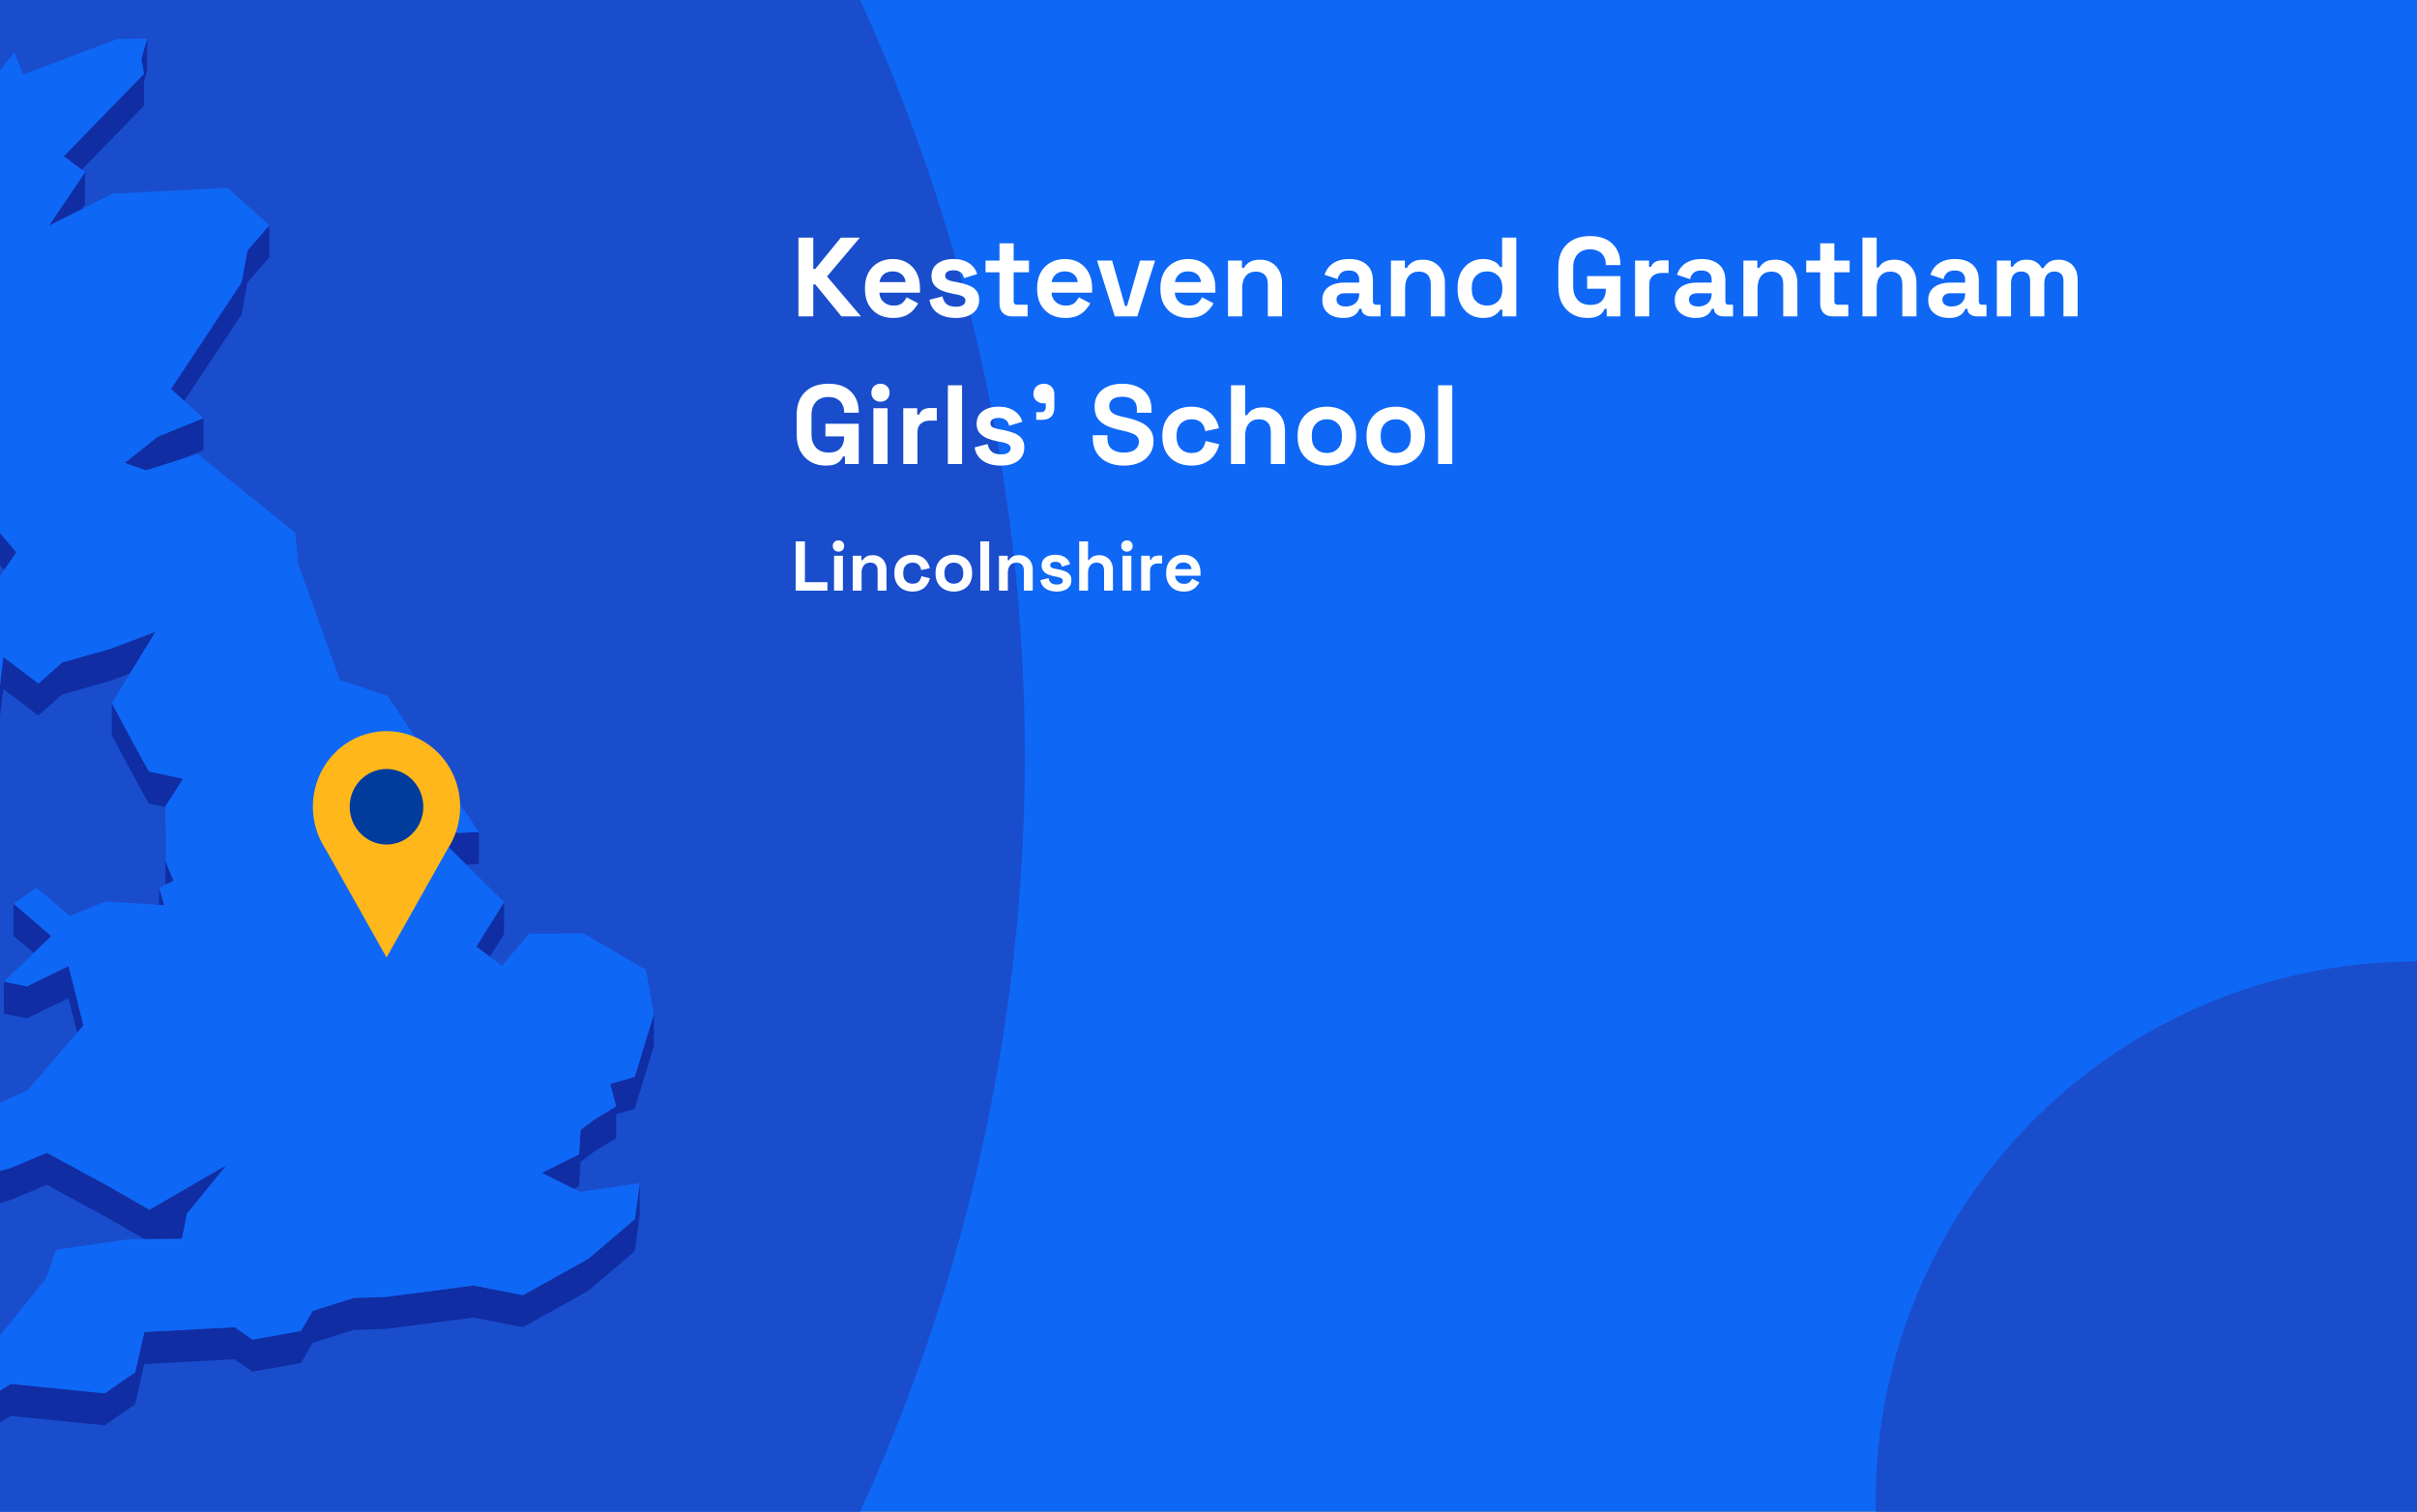 <?xml version="1.0" encoding="utf-8"?>
<svg xmlns="http://www.w3.org/2000/svg" fill="none" height="860" viewBox="0 0 1375 860" width="1375">
<rect x="0" y="0" width="1375" height="860" fill="#808080" stroke="none"/>
<g clip-path="url(#clip0_1636_2201)">
<rect fill="#0F67F5" height="860" width="1375"/>
<circle cx="-451" cy="430" fill="#194DCC" r="1034"/>
<path d="M46.528 96.502L81.886 60.209L81.917 46.321L83.675 40.225L83.738 22L80.41 33.438L81.917 42.016L36.228 88.929L46.528 96.502Z" fill="#102DA3"/>
<path d="M48.38 116.106L48.412 97.913L27.781 128.487L46.371 119.091L48.38 116.106Z" fill="#102DA3"/>
<path d="M137.465 178.827L140.731 160.728L153.228 146.368L153.26 128.144L140.762 142.503L137.496 160.603L97.24 221.342L104.808 228.066L137.465 178.827Z" fill="#102DA3"/>
<path d="M83.015 267.598L89.641 265.525L102.421 261.503L115.704 256.098L115.767 237.873L89.672 248.494L70.894 263.388L83.015 267.598Z" fill="#102DA3"/>
<path d="M-31.189 282.617L-42.023 327.425L-50.25 327.488L-50.312 345.712L-42.085 345.65L-31.221 300.842L-25.914 298.422L-11.815 307.377L2.378 324.314L9.255 314.227L-11.783 289.153L-25.883 280.197L-31.189 282.617Z" fill="#102DA3"/>
<path d="M0.086 389.042L-4.969 391.901L-21.926 363.464L-21.957 381.689L-5.032 410.126L0.024 407.235L1.845 391.995L21.816 407.109L35.319 395.106L62.857 387.314L73.973 383.103L88.512 359.411L62.92 369.089L35.35 376.881L21.879 388.885L1.908 373.771L0.086 389.042Z" fill="#102DA3"/>
<path d="M265.236 491.918L272.396 491.572L272.427 473.347L260.809 473.881L240.43 467.377L260.778 487.518L265.236 491.918Z" fill="#102DA3"/>
<path d="M84.711 438.91L77.363 425.619L63.61 400.01L63.547 418.234L77.301 443.843L84.68 457.135L94.069 459.146L94.006 477.057L94.194 503.294L94.226 503.263L98.716 501.157L94.288 490.222L94.069 458.832L104.117 443.058L84.711 438.91Z" fill="#102DA3"/>
<path d="M93.473 514.982L90.522 505.021L90.49 514.793L93.473 514.982Z" fill="#102DA3"/>
<path d="M29.164 532.547L7.748 514.134L7.686 532.358L19.147 542.194L29.164 532.547Z" fill="#102DA3"/>
<path d="M278.707 544.298L286.714 531.446L286.777 513.221L270.951 538.579L278.707 544.298Z" fill="#102DA3"/>
<path d="M2.189 576.662L15.221 579.427L38.929 567.832L43.89 587.503L47.47 583.355L38.992 549.607L15.284 561.202L2.221 558.437L2.189 576.662Z" fill="#102DA3"/>
<path d="M361.104 612.673L347.068 616.601L350.553 629.421L338.495 636.649L330.3 642.87L329.42 656.696L308.193 667.285L326.5 676.335L329.389 674.889L330.237 661.095L338.433 654.842L350.522 647.615L350.553 633.821L361.041 630.898L371.938 595.14L372 576.915L361.104 612.673Z" fill="#102DA3"/>
<path d="M-22.773 679.633L-10.621 687.175L5.833 682.776L26.59 674.04L62.104 693.333L82.264 704.96L84.964 704.928H87.696L103.522 704.834L105.532 694.559L106.348 690.505L128.926 662.791L84.996 688.274L62.167 675.109L26.652 655.847L5.865 664.551L-10.558 668.95L-22.741 661.409L-25.191 657.606L-17.466 651.353L-27.703 640.042L-27.766 658.235L-25.191 661.094L-25.222 675.831L-22.773 679.633Z" fill="#102DA3"/>
<path d="M334.696 716.146L297.549 736.853L269.413 731.323L219.549 737.827L201.148 738.424L177.942 745.746L171.222 757.215L143.652 762.148L133.447 755.078L82.106 757.78L76.925 780.687L59.592 792.69L6.241 787.317L-13.541 799.383L-16.838 811.292L-23.056 819.902L-32.853 808.056L-53.64 811.072L-53.703 829.266L-32.884 826.281L-23.119 838.127L-16.901 829.517L-13.573 817.577L6.21 805.542L59.529 810.915L76.894 798.912L82.043 776.005L133.384 773.303L143.621 780.373L171.191 775.439L177.911 763.97L201.085 756.649L219.486 756.052L269.351 749.548L297.486 755.078L334.633 734.371L361.136 711.81L363.899 691.322L363.931 673.098L361.199 693.585L334.696 716.146Z" fill="#102DA3"/>
<path d="M329.42 656.696L330.3 642.87L338.495 636.648L350.553 629.421L347.068 616.601L361.104 612.673L372 576.915L367.447 551.714L331.933 531.007L300.94 531.227L285.585 549.421L278.708 544.299L270.952 538.58L286.778 513.222L265.237 491.918L260.778 487.519L240.43 467.377L260.809 473.882L272.428 473.348L220.553 395.955L193.328 386.78L169.652 320.793L168.05 303.165L112.502 258.326L102.422 261.5L89.642 265.522L83.016 267.595L70.896 263.385L89.674 248.491L115.768 237.87L104.809 228.066L97.241 221.342L137.497 160.603L140.763 142.504L153.261 128.144L129.396 106.871L64.019 110.171L46.371 119.094L27.782 128.49L48.413 97.916L46.529 96.502L36.229 88.929L81.917 42.016L80.41 33.438L83.739 22L66.782 22.126L13.149 42.456L8.219 29.636L-1.861 42.55L-7.764 27.373L-15.991 29.793L-31.629 82.739L-20.387 96.942L-31.66 97.005L-43.153 97.099L-52.542 141.875L-43.247 154.193L-45.508 169.464L-47.863 185.175L-73.424 199.127L-70.849 221.468L-72.607 224.987L-80.394 240.572L-71.665 243.872L-24.972 202.614L-22.993 208.805L-25.003 212.041L-36.904 231.334L-44.535 243.683L-41.52 259.363L-42.965 270.455L-50.249 327.486L-42.023 327.423L-31.189 282.615L-25.882 280.196L-11.783 289.151L9.255 314.226L2.379 324.312L-9.931 342.443L-12.694 363.402L-21.926 363.464L-4.969 391.901L0.086 389.042L1.908 373.771L21.879 388.885L35.35 376.882L62.92 369.089L88.512 359.411L73.973 383.103L63.611 400.008L77.364 425.617L84.712 438.909L104.118 443.057L94.07 458.831L94.289 490.221L98.717 501.156L94.227 503.261L94.195 503.293L90.521 505.021L93.473 514.982L90.49 514.793L60.031 512.845L39.746 521.078L20.748 504.99L7.748 514.134L29.164 532.547L19.147 542.193L2.222 558.439L15.284 561.204L38.992 549.609L47.471 583.357L43.891 587.504L15.693 620.215L-27.704 640.042L-17.467 651.354L-25.192 657.607L-22.742 661.409L-10.559 668.95L5.864 664.551L26.652 655.847L62.166 675.109L84.995 688.275L128.925 662.792L106.347 690.506L105.531 694.559L103.521 704.834L87.695 704.929H84.963L82.263 704.96L73.031 705.023L31.864 710.993L26.181 727.238L3.132 755.958L-17.53 780.373L-45.508 798.158L-53.641 811.073L-32.853 808.056L-23.056 819.902L-16.839 811.293L-13.542 799.384L6.241 787.318L59.591 792.691L76.925 780.688L82.106 757.781L133.447 755.078L143.652 762.148L171.222 757.215L177.942 745.746L201.147 738.425L219.548 737.828L269.413 731.323L297.548 736.854L334.696 716.146L361.198 693.585L363.93 673.098L330.048 678.094L326.5 676.335L308.193 667.285L329.42 656.696Z" fill="#0F67F5"/>
<g clip-path="url(#clip1_1636_2201)">
<path d="M261.776 458.987C261.784 452.266 260.255 445.637 257.313 439.632C254.372 433.627 250.099 428.414 244.838 424.41C239.577 420.407 233.474 417.725 227.02 416.58C220.565 415.435 213.94 415.859 207.674 417.818C201.408 419.776 195.678 423.215 190.942 427.859C186.206 432.502 182.598 438.22 180.406 444.553C178.214 450.887 177.5 457.659 178.321 464.327C179.142 470.995 181.475 477.373 185.133 482.948L202.519 513.835L219.894 544.733L237.279 513.835L254.644 482.992C259.307 475.902 261.791 467.541 261.776 458.987Z" fill="#FFB71B"/>
<path d="M219.883 480.461C231.448 480.461 240.824 470.841 240.824 458.973C240.824 447.105 231.448 437.485 219.883 437.485C208.317 437.485 198.941 447.105 198.941 458.973C198.941 470.841 208.317 480.461 219.883 480.461Z" fill="#003C9C"/>
</g>
<path d="M454.224 180V135.2H462.672V152.992H463.824L478.352 135.2H489.168L470.48 157.28L489.808 180H478.672L463.824 161.824H462.672V180H454.224ZM508.069 180.896C504.912 180.896 502.117 180.235 499.685 178.912C497.296 177.547 495.418 175.648 494.053 173.216C492.73 170.741 492.069 167.84 492.069 164.512V163.744C492.069 160.416 492.73 157.536 494.053 155.104C495.376 152.629 497.232 150.731 499.621 149.408C502.01 148.043 504.784 147.36 507.941 147.36C511.056 147.36 513.765 148.064 516.069 149.472C518.373 150.837 520.165 152.757 521.445 155.232C522.725 157.664 523.365 160.501 523.365 163.744V166.496H500.261C500.346 168.672 501.157 170.443 502.693 171.808C504.229 173.173 506.106 173.856 508.325 173.856C510.586 173.856 512.25 173.365 513.317 172.384C514.384 171.403 515.194 170.315 515.749 169.12L522.341 172.576C521.744 173.685 520.869 174.901 519.717 176.224C518.608 177.504 517.114 178.613 515.237 179.552C513.36 180.448 510.97 180.896 508.069 180.896ZM500.325 160.48H515.173C515.002 158.645 514.256 157.173 512.933 156.064C511.653 154.955 509.968 154.4 507.877 154.4C505.701 154.4 503.973 154.955 502.693 156.064C501.413 157.173 500.624 158.645 500.325 160.48ZM543.727 180.896C539.588 180.896 536.196 180 533.551 178.208C530.905 176.416 529.305 173.856 528.751 170.528L536.175 168.608C536.473 170.101 536.964 171.275 537.647 172.128C538.372 172.981 539.247 173.6 540.271 173.984C541.337 174.325 542.489 174.496 543.727 174.496C545.604 174.496 546.991 174.176 547.887 173.536C548.783 172.853 549.231 172.021 549.231 171.04C549.231 170.059 548.804 169.312 547.951 168.8C547.097 168.245 545.732 167.797 543.855 167.456L542.062 167.136C539.844 166.709 537.817 166.133 535.983 165.408C534.148 164.64 532.676 163.595 531.567 162.272C530.457 160.949 529.903 159.243 529.903 157.152C529.903 153.995 531.055 151.584 533.359 149.92C535.663 148.213 538.692 147.36 542.447 147.36C545.988 147.36 548.932 148.149 551.279 149.728C553.625 151.307 555.161 153.376 555.887 155.936L548.399 158.24C548.057 156.619 547.353 155.467 546.287 154.784C545.263 154.101 543.983 153.76 542.447 153.76C540.911 153.76 539.737 154.037 538.927 154.592C538.116 155.104 537.711 155.829 537.711 156.768C537.711 157.792 538.137 158.56 538.991 159.072C539.844 159.541 540.996 159.904 542.447 160.16L544.239 160.48C546.628 160.907 548.783 161.483 550.703 162.208C552.665 162.891 554.201 163.893 555.311 165.216C556.463 166.496 557.039 168.245 557.039 170.464C557.039 173.792 555.823 176.373 553.391 178.208C551.001 180 547.78 180.896 543.727 180.896ZM575.64 180C573.549 180 571.843 179.36 570.52 178.08C569.24 176.757 568.6 175.008 568.6 172.832V154.912H560.664V148.256H568.6V138.4H576.664V148.256H585.368V154.912H576.664V171.424C576.664 172.704 577.261 173.344 578.456 173.344H584.6V180H575.64ZM606.007 180.896C602.849 180.896 600.055 180.235 597.623 178.912C595.233 177.547 593.356 175.648 591.991 173.216C590.668 170.741 590.007 167.84 590.007 164.512V163.744C590.007 160.416 590.668 157.536 591.991 155.104C593.313 152.629 595.169 150.731 597.559 149.408C599.948 148.043 602.721 147.36 605.878 147.36C608.993 147.36 611.703 148.064 614.007 149.472C616.311 150.837 618.103 152.757 619.382 155.232C620.663 157.664 621.303 160.501 621.303 163.744V166.496H598.199C598.284 168.672 599.095 170.443 600.631 171.808C602.167 173.173 604.044 173.856 606.263 173.856C608.524 173.856 610.188 173.365 611.255 172.384C612.321 171.403 613.132 170.315 613.687 169.12L620.279 172.576C619.681 173.685 618.807 174.901 617.655 176.224C616.545 177.504 615.052 178.613 613.175 179.552C611.297 180.448 608.908 180.896 606.007 180.896ZM598.263 160.48H613.111C612.94 158.645 612.193 157.173 610.871 156.064C609.591 154.955 607.905 154.4 605.815 154.4C603.639 154.4 601.911 154.955 600.631 156.064C599.351 157.173 598.561 158.645 598.263 160.48ZM634.199 180L624.087 148.256H632.663L640.023 174.112H641.175L648.535 148.256H657.111L646.999 180H634.199ZM676.132 180.896C672.974 180.896 670.18 180.235 667.748 178.912C665.358 177.547 663.481 175.648 662.116 173.216C660.793 170.741 660.132 167.84 660.132 164.512V163.744C660.132 160.416 660.793 157.536 662.116 155.104C663.438 152.629 665.294 150.731 667.684 149.408C670.073 148.043 672.846 147.36 676.003 147.36C679.118 147.36 681.828 148.064 684.132 149.472C686.436 150.837 688.228 152.757 689.507 155.232C690.788 157.664 691.428 160.501 691.428 163.744V166.496H668.324C668.409 168.672 669.22 170.443 670.756 171.808C672.292 173.173 674.169 173.856 676.388 173.856C678.649 173.856 680.313 173.365 681.38 172.384C682.446 171.403 683.257 170.315 683.812 169.12L690.404 172.576C689.806 173.685 688.932 174.901 687.78 176.224C686.67 177.504 685.177 178.613 683.3 179.552C681.422 180.448 679.033 180.896 676.132 180.896ZM668.388 160.48H683.236C683.065 158.645 682.318 157.173 680.996 156.064C679.716 154.955 678.03 154.4 675.94 154.4C673.764 154.4 672.036 154.955 670.756 156.064C669.476 157.173 668.686 158.645 668.388 160.48ZM698.605 180V148.256H706.541V152.416H707.693C708.205 151.307 709.165 150.261 710.573 149.28C711.981 148.256 714.114 147.744 716.973 147.744C719.448 147.744 721.602 148.32 723.437 149.472C725.314 150.581 726.765 152.139 727.789 154.144C728.813 156.107 729.325 158.411 729.325 161.056V180H721.261V161.696C721.261 159.307 720.664 157.515 719.469 156.32C718.317 155.125 716.653 154.528 714.477 154.528C712.002 154.528 710.082 155.36 708.717 157.024C707.352 158.645 706.669 160.928 706.669 163.872V180H698.605ZM764.149 180.896C761.887 180.896 759.861 180.512 758.069 179.744C756.277 178.933 754.847 177.781 753.781 176.288C752.757 174.752 752.245 172.896 752.245 170.72C752.245 168.544 752.757 166.731 753.781 165.28C754.847 163.787 756.298 162.677 758.133 161.952C760.01 161.184 762.143 160.8 764.533 160.8H773.237V159.008C773.237 157.515 772.767 156.299 771.829 155.36C770.89 154.379 769.397 153.888 767.349 153.888C765.343 153.888 763.85 154.357 762.869 155.296C761.887 156.192 761.247 157.365 760.949 158.816L753.525 156.32C754.037 154.699 754.847 153.227 755.957 151.904C757.109 150.539 758.623 149.451 760.501 148.64C762.421 147.787 764.746 147.36 767.477 147.36C771.658 147.36 774.965 148.405 777.397 150.496C779.829 152.587 781.045 155.616 781.045 159.584V171.424C781.045 172.704 781.642 173.344 782.837 173.344H785.397V180H780.021C778.442 180 777.141 179.616 776.117 178.848C775.093 178.08 774.581 177.056 774.581 175.776V175.712H773.365C773.194 176.224 772.81 176.907 772.213 177.76C771.615 178.571 770.677 179.296 769.397 179.936C768.117 180.576 766.367 180.896 764.149 180.896ZM765.557 174.368C767.818 174.368 769.653 173.749 771.061 172.512C772.511 171.232 773.237 169.547 773.237 167.456V166.816H765.109C763.615 166.816 762.442 167.136 761.589 167.776C760.735 168.416 760.309 169.312 760.309 170.464C760.309 171.616 760.757 172.555 761.653 173.28C762.549 174.005 763.85 174.368 765.557 174.368ZM791.293 180V148.256H799.229V152.416H800.381C800.893 151.307 801.853 150.261 803.26 149.28C804.669 148.256 806.802 147.744 809.661 147.744C812.135 147.744 814.29 148.32 816.125 149.472C818.002 150.581 819.453 152.139 820.477 154.144C821.501 156.107 822.013 158.411 822.013 161.056V180H813.949V161.696C813.949 159.307 813.351 157.515 812.157 156.32C811.005 155.125 809.341 154.528 807.165 154.528C804.69 154.528 802.77 155.36 801.405 157.024C800.039 158.645 799.357 160.928 799.357 163.872V180H791.293ZM843.53 180.896C841.013 180.896 838.645 180.277 836.426 179.04C834.25 177.76 832.501 175.904 831.178 173.472C829.855 171.04 829.194 168.096 829.194 164.64V163.616C829.194 160.16 829.855 157.216 831.178 154.784C832.501 152.352 834.25 150.517 836.426 149.28C838.602 148 840.97 147.36 843.53 147.36C845.45 147.36 847.05 147.595 848.33 148.064C849.653 148.491 850.719 149.045 851.53 149.728C852.341 150.411 852.959 151.136 853.386 151.904H854.538V135.2H862.602V180H854.666V176.16H853.514C852.789 177.355 851.658 178.443 850.122 179.424C848.629 180.405 846.431 180.896 843.53 180.896ZM845.962 173.856C848.437 173.856 850.506 173.067 852.17 171.488C853.834 169.867 854.666 167.52 854.666 164.448V163.808C854.666 160.736 853.834 158.411 852.17 156.832C850.549 155.211 848.479 154.4 845.962 154.4C843.487 154.4 841.418 155.211 839.754 156.832C838.09 158.411 837.258 160.736 837.258 163.808V164.448C837.258 167.52 838.09 169.867 839.754 171.488C841.418 173.067 843.487 173.856 845.962 173.856ZM903.025 180.896C899.953 180.896 897.158 180.213 894.641 178.848C892.166 177.44 890.182 175.413 888.689 172.768C887.238 170.08 886.513 166.816 886.513 162.976V152.224C886.513 146.464 888.134 142.048 891.377 138.976C894.619 135.861 899.014 134.304 904.561 134.304C910.065 134.304 914.31 135.776 917.297 138.72C920.326 141.621 921.841 145.568 921.841 150.56V150.816H913.521V150.304C913.521 148.725 913.179 147.296 912.497 146.016C911.857 144.736 910.875 143.733 909.553 143.008C908.23 142.24 906.566 141.856 904.561 141.856C901.574 141.856 899.227 142.773 897.521 144.608C895.814 146.443 894.961 148.939 894.961 152.096V163.104C894.961 166.219 895.814 168.736 897.521 170.656C899.227 172.533 901.617 173.472 904.689 173.472C907.761 173.472 910.001 172.661 911.409 171.04C912.817 169.419 913.521 167.371 913.521 164.896V164.256H902.897V157.088H921.841V180H914.033V175.712H912.881C912.582 176.437 912.091 177.205 911.409 178.016C910.769 178.827 909.787 179.509 908.465 180.064C907.142 180.619 905.329 180.896 903.025 180.896ZM930.168 180V148.256H938.104V151.84H939.256C939.725 150.56 940.493 149.621 941.56 149.024C942.669 148.427 943.949 148.128 945.4 148.128H949.24V155.296H945.272C943.224 155.296 941.538 155.851 940.216 156.96C938.893 158.027 938.232 159.691 938.232 161.952V180H930.168ZM964.649 180.896C962.387 180.896 960.361 180.512 958.569 179.744C956.777 178.933 955.347 177.781 954.281 176.288C953.257 174.752 952.745 172.896 952.745 170.72C952.745 168.544 953.257 166.731 954.281 165.28C955.347 163.787 956.798 162.677 958.633 161.952C960.51 161.184 962.643 160.8 965.033 160.8H973.737V159.008C973.737 157.515 973.267 156.299 972.329 155.36C971.39 154.379 969.897 153.888 967.849 153.888C965.843 153.888 964.35 154.357 963.369 155.296C962.387 156.192 961.747 157.365 961.449 158.816L954.025 156.32C954.537 154.699 955.347 153.227 956.457 151.904C957.609 150.539 959.123 149.451 961.001 148.64C962.921 147.787 965.246 147.36 967.977 147.36C972.158 147.36 975.465 148.405 977.897 150.496C980.329 152.587 981.545 155.616 981.545 159.584V171.424C981.545 172.704 982.142 173.344 983.337 173.344H985.897V180H980.521C978.942 180 977.641 179.616 976.617 178.848C975.593 178.08 975.081 177.056 975.081 175.776V175.712H973.865C973.694 176.224 973.31 176.907 972.713 177.76C972.115 178.571 971.177 179.296 969.897 179.936C968.617 180.576 966.867 180.896 964.649 180.896ZM966.057 174.368C968.318 174.368 970.153 173.749 971.561 172.512C973.011 171.232 973.737 169.547 973.737 167.456V166.816H965.609C964.115 166.816 962.942 167.136 962.089 167.776C961.235 168.416 960.809 169.312 960.809 170.464C960.809 171.616 961.257 172.555 962.153 173.28C963.049 174.005 964.35 174.368 966.057 174.368ZM991.793 180V148.256H999.729V152.416H1000.88C1001.39 151.307 1002.35 150.261 1003.76 149.28C1005.17 148.256 1007.3 147.744 1010.16 147.744C1012.64 147.744 1014.79 148.32 1016.62 149.472C1018.5 150.581 1019.95 152.139 1020.98 154.144C1022 156.107 1022.51 158.411 1022.51 161.056V180H1014.45V161.696C1014.45 159.307 1013.85 157.515 1012.66 156.32C1011.5 155.125 1009.84 154.528 1007.66 154.528C1005.19 154.528 1003.27 155.36 1001.9 157.024C1000.54 158.645 999.857 160.928 999.857 163.872V180H991.793ZM1042.52 180C1040.42 180 1038.72 179.36 1037.4 178.08C1036.12 176.757 1035.48 175.008 1035.48 172.832V154.912H1027.54V148.256H1035.48V138.4H1043.54V148.256H1052.24V154.912H1043.54V171.424C1043.54 172.704 1044.14 173.344 1045.33 173.344H1051.48V180H1042.52ZM1059.54 180V135.2H1067.61V152.16H1068.76C1069.1 151.477 1069.63 150.795 1070.36 150.112C1071.08 149.429 1072.04 148.875 1073.24 148.448C1074.48 147.979 1076.03 147.744 1077.91 147.744C1080.39 147.744 1082.54 148.32 1084.37 149.472C1086.25 150.581 1087.7 152.139 1088.73 154.144C1089.75 156.107 1090.26 158.411 1090.26 161.056V180H1082.2V161.696C1082.2 159.307 1081.6 157.515 1080.41 156.32C1079.25 155.125 1077.59 154.528 1075.41 154.528C1072.94 154.528 1071.02 155.36 1069.65 157.024C1068.29 158.645 1067.61 160.928 1067.61 163.872V180H1059.54ZM1108.84 180.896C1106.57 180.896 1104.55 180.512 1102.76 179.744C1100.96 178.933 1099.53 177.781 1098.47 176.288C1097.44 174.752 1096.93 172.896 1096.93 170.72C1096.93 168.544 1097.44 166.731 1098.47 165.28C1099.53 163.787 1100.99 162.677 1102.82 161.952C1104.7 161.184 1106.83 160.8 1109.22 160.8H1117.92V159.008C1117.92 157.515 1117.45 156.299 1116.52 155.36C1115.58 154.379 1114.08 153.888 1112.04 153.888C1110.03 153.888 1108.54 154.357 1107.56 155.296C1106.57 156.192 1105.93 157.365 1105.64 158.816L1098.21 156.32C1098.72 154.699 1099.53 153.227 1100.64 151.904C1101.8 150.539 1103.31 149.451 1105.19 148.64C1107.11 147.787 1109.43 147.36 1112.16 147.36C1116.35 147.36 1119.65 148.405 1122.08 150.496C1124.52 152.587 1125.73 155.616 1125.73 159.584V171.424C1125.73 172.704 1126.33 173.344 1127.52 173.344H1130.08V180H1124.71C1123.13 180 1121.83 179.616 1120.8 178.848C1119.78 178.08 1119.27 177.056 1119.27 175.776V175.712H1118.05C1117.88 176.224 1117.5 176.907 1116.9 177.76C1116.3 178.571 1115.36 179.296 1114.08 179.936C1112.8 180.576 1111.05 180.896 1108.84 180.896ZM1110.24 174.368C1112.51 174.368 1114.34 173.749 1115.75 172.512C1117.2 171.232 1117.92 169.547 1117.92 167.456V166.816H1109.8C1108.3 166.816 1107.13 167.136 1106.28 167.776C1105.42 168.416 1105 169.312 1105 170.464C1105 171.616 1105.44 172.555 1106.34 173.28C1107.24 174.005 1108.54 174.368 1110.24 174.368ZM1135.98 180V148.256H1143.92V151.712H1145.07C1145.62 150.645 1146.54 149.728 1147.82 148.96C1149.1 148.149 1150.79 147.744 1152.88 147.744C1155.14 147.744 1156.95 148.192 1158.32 149.088C1159.68 149.941 1160.73 151.072 1161.45 152.48H1162.6C1163.33 151.115 1164.35 149.984 1165.68 149.088C1167 148.192 1168.88 147.744 1171.31 147.744C1173.27 147.744 1175.04 148.171 1176.62 149.024C1178.24 149.835 1179.52 151.093 1180.46 152.8C1181.44 154.464 1181.93 156.576 1181.93 159.136V180H1173.87V159.712C1173.87 157.963 1173.42 156.661 1172.52 155.808C1171.63 154.912 1170.37 154.464 1168.75 154.464C1166.91 154.464 1165.48 155.061 1164.46 156.256C1163.48 157.408 1162.99 159.072 1162.99 161.248V180H1154.92V159.712C1154.92 157.963 1154.48 156.661 1153.58 155.808C1152.68 154.912 1151.43 154.464 1149.8 154.464C1147.97 154.464 1146.54 155.061 1145.52 156.256C1144.53 157.408 1144.04 159.072 1144.04 161.248V180H1135.98ZM469.712 264.896C466.64 264.896 463.845 264.213 461.328 262.848C458.853 261.44 456.869 259.413 455.376 256.768C453.925 254.08 453.2 250.816 453.2 246.976V236.224C453.2 230.464 454.821 226.048 458.064 222.976C461.307 219.861 465.701 218.304 471.248 218.304C476.752 218.304 480.997 219.776 483.984 222.72C487.013 225.621 488.528 229.568 488.528 234.56V234.816H480.208V234.304C480.208 232.725 479.867 231.296 479.184 230.016C478.544 228.736 477.563 227.733 476.24 227.008C474.917 226.24 473.253 225.856 471.248 225.856C468.261 225.856 465.915 226.773 464.208 228.608C462.501 230.443 461.648 232.939 461.648 236.096V247.104C461.648 250.219 462.501 252.736 464.208 254.656C465.915 256.533 468.304 257.472 471.376 257.472C474.448 257.472 476.688 256.661 478.096 255.04C479.504 253.419 480.208 251.371 480.208 248.896V248.256H469.584V241.088H488.528V264H480.72V259.712H479.568C479.269 260.437 478.779 261.205 478.096 262.016C477.456 262.827 476.475 263.509 475.152 264.064C473.829 264.619 472.016 264.896 469.712 264.896ZM496.855 264V232.256H504.919V264H496.855ZM500.887 228.544C499.436 228.544 498.199 228.075 497.175 227.136C496.194 226.197 495.703 224.96 495.703 223.424C495.703 221.888 496.194 220.651 497.175 219.712C498.199 218.773 499.436 218.304 500.887 218.304C502.38 218.304 503.618 218.773 504.599 219.712C505.58 220.651 506.071 221.888 506.071 223.424C506.071 224.96 505.58 226.197 504.599 227.136C503.618 228.075 502.38 228.544 500.887 228.544ZM513.855 264V232.256H521.791V235.84H522.943C523.412 234.56 524.18 233.621 525.247 233.024C526.356 232.427 527.636 232.128 529.087 232.128H532.927V239.296H528.959C526.911 239.296 525.226 239.851 523.903 240.96C522.58 242.027 521.919 243.691 521.919 245.952V264H513.855ZM539.23 264V219.2H547.294V264H539.23ZM569.414 264.896C565.275 264.896 561.883 264 559.238 262.208C556.593 260.416 554.993 257.856 554.438 254.528L561.862 252.608C562.161 254.101 562.651 255.275 563.334 256.128C564.059 256.981 564.934 257.6 565.958 257.984C567.025 258.325 568.177 258.496 569.414 258.496C571.291 258.496 572.678 258.176 573.574 257.536C574.47 256.853 574.918 256.021 574.918 255.04C574.918 254.059 574.491 253.312 573.638 252.8C572.785 252.245 571.419 251.797 569.542 251.456L567.75 251.136C565.531 250.709 563.505 250.133 561.67 249.408C559.835 248.64 558.363 247.595 557.254 246.272C556.145 244.949 555.59 243.243 555.59 241.152C555.59 237.995 556.742 235.584 559.046 233.92C561.35 232.213 564.379 231.36 568.134 231.36C571.675 231.36 574.619 232.149 576.966 233.728C579.313 235.307 580.849 237.376 581.574 239.936L574.086 242.24C573.745 240.619 573.041 239.467 571.974 238.784C570.95 238.101 569.67 237.76 568.134 237.76C566.598 237.76 565.425 238.037 564.614 238.592C563.803 239.104 563.398 239.829 563.398 240.768C563.398 241.792 563.825 242.56 564.678 243.072C565.531 243.541 566.683 243.904 568.134 244.16L569.926 244.48C572.315 244.907 574.47 245.483 576.39 246.208C578.353 246.891 579.889 247.893 580.998 249.216C582.15 250.496 582.726 252.245 582.726 254.464C582.726 257.792 581.51 260.373 579.078 262.208C576.689 264 573.467 264.896 569.414 264.896ZM589.494 238.848V234.496H591.99C593.952 234.496 594.934 233.515 594.934 231.552V229.504H593.845C592.139 229.504 590.71 228.992 589.558 227.968C588.448 226.944 587.894 225.643 587.894 224.064C587.894 222.357 588.448 220.971 589.558 219.904C590.71 218.837 592.139 218.304 593.845 218.304C595.595 218.304 597.024 218.859 598.134 219.968C599.243 221.035 599.798 222.485 599.798 224.32V231.68C599.798 236.459 597.408 238.848 592.63 238.848H589.494ZM639.276 264.896C635.82 264.896 632.769 264.277 630.124 263.04C627.479 261.803 625.409 260.032 623.916 257.728C622.423 255.424 621.676 252.651 621.676 249.408V247.616H629.996V249.408C629.996 252.096 630.828 254.123 632.492 255.488C634.156 256.811 636.417 257.472 639.276 257.472C642.177 257.472 644.332 256.896 645.74 255.744C647.191 254.592 647.916 253.12 647.916 251.328C647.916 250.091 647.553 249.088 646.828 248.32C646.145 247.552 645.121 246.933 643.756 246.464C642.433 245.952 640.812 245.483 638.892 245.056L637.42 244.736C634.348 244.053 631.703 243.2 629.484 242.176C627.308 241.109 625.623 239.723 624.428 238.016C623.276 236.309 622.7 234.091 622.7 231.36C622.7 228.629 623.34 226.304 624.62 224.384C625.943 222.421 627.777 220.928 630.124 219.904C632.513 218.837 635.308 218.304 638.508 218.304C641.708 218.304 644.545 218.859 647.02 219.968C649.537 221.035 651.5 222.656 652.908 224.832C654.359 226.965 655.084 229.653 655.084 232.896V234.816H646.764V232.896C646.764 231.189 646.423 229.824 645.74 228.8C645.1 227.733 644.161 226.965 642.924 226.496C641.687 225.984 640.215 225.728 638.508 225.728C635.948 225.728 634.049 226.219 632.812 227.2C631.617 228.139 631.02 229.44 631.02 231.104C631.02 232.213 631.297 233.152 631.852 233.92C632.449 234.688 633.324 235.328 634.476 235.84C635.628 236.352 637.1 236.8 638.892 237.184L640.364 237.504C643.564 238.187 646.337 239.061 648.684 240.128C651.073 241.195 652.929 242.603 654.252 244.352C655.575 246.101 656.236 248.341 656.236 251.072C656.236 253.803 655.532 256.213 654.124 258.304C652.759 260.352 650.796 261.973 648.236 263.168C645.719 264.32 642.732 264.896 639.276 264.896ZM677.705 264.896C674.633 264.896 671.838 264.256 669.321 262.976C666.846 261.696 664.883 259.84 663.433 257.408C661.982 254.976 661.257 252.032 661.257 248.576V247.68C661.257 244.224 661.982 241.28 663.433 238.848C664.883 236.416 666.846 234.56 669.321 233.28C671.838 232 674.633 231.36 677.705 231.36C680.734 231.36 683.337 231.893 685.513 232.96C687.689 234.027 689.438 235.499 690.761 237.376C692.126 239.211 693.022 241.301 693.449 243.648L685.641 245.312C685.47 244.032 685.086 242.88 684.489 241.856C683.891 240.832 683.038 240.021 681.929 239.424C680.862 238.827 679.518 238.528 677.897 238.528C676.275 238.528 674.803 238.891 673.481 239.616C672.201 240.299 671.177 241.344 670.409 242.752C669.683 244.117 669.321 245.803 669.321 247.808V248.448C669.321 250.453 669.683 252.16 670.409 253.568C671.177 254.933 672.201 255.979 673.481 256.704C674.803 257.387 676.275 257.728 677.897 257.728C680.329 257.728 682.163 257.109 683.401 255.872C684.681 254.592 685.491 252.928 685.833 250.88L693.641 252.736C693.086 254.997 692.126 257.067 690.761 258.944C689.438 260.779 687.689 262.229 685.513 263.296C683.337 264.363 680.734 264.896 677.705 264.896ZM700.293 264V219.2H708.357V236.16H709.509C709.85 235.477 710.383 234.795 711.109 234.112C711.834 233.429 712.794 232.875 713.989 232.448C715.226 231.979 716.783 231.744 718.661 231.744C721.135 231.744 723.29 232.32 725.125 233.472C727.002 234.581 728.453 236.139 729.477 238.144C730.501 240.107 731.013 242.411 731.013 245.056V264H722.949V245.696C722.949 243.307 722.351 241.515 721.157 240.32C720.005 239.125 718.341 238.528 716.165 238.528C713.69 238.528 711.77 239.36 710.405 241.024C709.039 242.645 708.357 244.928 708.357 247.872V264H700.293ZM754.834 264.896C751.677 264.896 748.839 264.256 746.322 262.976C743.805 261.696 741.821 259.84 740.37 257.408C738.919 254.976 738.194 252.053 738.194 248.64V247.616C738.194 244.203 738.919 241.28 740.37 238.848C741.821 236.416 743.805 234.56 746.322 233.28C748.839 232 751.677 231.36 754.834 231.36C757.991 231.36 760.829 232 763.346 233.28C765.863 234.56 767.847 236.416 769.298 238.848C770.749 241.28 771.474 244.203 771.474 247.616V248.64C771.474 252.053 770.749 254.976 769.298 257.408C767.847 259.84 765.863 261.696 763.346 262.976C760.829 264.256 757.991 264.896 754.834 264.896ZM754.834 257.728C757.309 257.728 759.357 256.939 760.978 255.36C762.599 253.739 763.41 251.435 763.41 248.448V247.808C763.41 244.821 762.599 242.539 760.978 240.96C759.399 239.339 757.351 238.528 754.834 238.528C752.359 238.528 750.311 239.339 748.69 240.96C747.069 242.539 746.258 244.821 746.258 247.808V248.448C746.258 251.435 747.069 253.739 748.69 255.36C750.311 256.939 752.359 257.728 754.834 257.728ZM794.022 264.896C790.864 264.896 788.027 264.256 785.51 262.976C782.992 261.696 781.008 259.84 779.558 257.408C778.107 254.976 777.382 252.053 777.382 248.64V247.616C777.382 244.203 778.107 241.28 779.558 238.848C781.008 236.416 782.992 234.56 785.51 233.28C788.027 232 790.864 231.36 794.022 231.36C797.179 231.36 800.016 232 802.534 233.28C805.051 234.56 807.035 236.416 808.486 238.848C809.936 241.28 810.662 244.203 810.662 247.616V248.64C810.662 252.053 809.936 254.976 808.486 257.408C807.035 259.84 805.051 261.696 802.534 262.976C800.016 264.256 797.179 264.896 794.022 264.896ZM794.022 257.728C796.496 257.728 798.544 256.939 800.166 255.36C801.787 253.739 802.598 251.435 802.598 248.448V247.808C802.598 244.821 801.787 242.539 800.166 240.96C798.587 239.339 796.539 238.528 794.022 238.528C791.547 238.528 789.499 239.339 787.878 240.96C786.256 242.539 785.446 244.821 785.446 247.808V248.448C785.446 251.435 786.256 253.739 787.878 255.36C789.499 256.939 791.547 257.728 794.022 257.728ZM818.105 264V219.2H826.169V264H818.105Z" fill="white"/>
<circle cx="307.5" cy="307.5" fill="#194DCC" r="307.5" transform="matrix(-1 0 0 1 1682 547)"/>
<path d="M452.64 336V308H457.92V331.2H470.72V336H452.64ZM474.48 336V316.16H479.52V336H474.48ZM477 313.84C476.093 313.84 475.32 313.547 474.68 312.96C474.066 312.373 473.76 311.6 473.76 310.64C473.76 309.68 474.066 308.907 474.68 308.32C475.32 307.733 476.093 307.44 477 307.44C477.933 307.44 478.706 307.733 479.32 308.32C479.933 308.907 480.24 309.68 480.24 310.64C480.24 311.6 479.933 312.373 479.32 312.96C478.706 313.547 477.933 313.84 477 313.84ZM485.105 336V316.16H490.065V318.76H490.785C491.105 318.067 491.705 317.413 492.585 316.8C493.465 316.16 494.798 315.84 496.585 315.84C498.131 315.84 499.478 316.2 500.625 316.92C501.798 317.613 502.705 318.587 503.345 319.84C503.985 321.067 504.305 322.507 504.305 324.16V336H499.265V324.56C499.265 323.067 498.891 321.947 498.145 321.2C497.425 320.453 496.385 320.08 495.025 320.08C493.478 320.08 492.278 320.6 491.425 321.64C490.571 322.653 490.145 324.08 490.145 325.92V336H485.105ZM519.073 336.56C517.153 336.56 515.406 336.16 513.833 335.36C512.286 334.56 511.06 333.4 510.153 331.88C509.246 330.36 508.793 328.52 508.793 326.36V325.8C508.793 323.64 509.246 321.8 510.153 320.28C511.06 318.76 512.286 317.6 513.833 316.8C515.406 316 517.153 315.6 519.073 315.6C520.966 315.6 522.593 315.933 523.953 316.6C525.313 317.267 526.406 318.187 527.233 319.36C528.086 320.507 528.646 321.813 528.913 323.28L524.033 324.32C523.926 323.52 523.686 322.8 523.313 322.16C522.94 321.52 522.406 321.013 521.713 320.64C521.046 320.267 520.206 320.08 519.193 320.08C518.18 320.08 517.26 320.307 516.433 320.76C515.633 321.187 514.993 321.84 514.513 322.72C514.06 323.573 513.833 324.627 513.833 325.88V326.28C513.833 327.533 514.06 328.6 514.513 329.48C514.993 330.333 515.633 330.987 516.433 331.44C517.26 331.867 518.18 332.08 519.193 332.08C520.713 332.08 521.86 331.693 522.633 330.92C523.433 330.12 523.94 329.08 524.153 327.8L529.033 328.96C528.686 330.373 528.086 331.667 527.233 332.84C526.406 333.987 525.313 334.893 523.953 335.56C522.593 336.227 520.966 336.56 519.073 336.56ZM542.631 336.56C540.657 336.56 538.884 336.16 537.311 335.36C535.737 334.56 534.497 333.4 533.591 331.88C532.684 330.36 532.231 328.533 532.231 326.4V325.76C532.231 323.627 532.684 321.8 533.591 320.28C534.497 318.76 535.737 317.6 537.311 316.8C538.884 316 540.657 315.6 542.631 315.6C544.604 315.6 546.377 316 547.951 316.8C549.524 317.6 550.764 318.76 551.671 320.28C552.577 321.8 553.031 323.627 553.031 325.76V326.4C553.031 328.533 552.577 330.36 551.671 331.88C550.764 333.4 549.524 334.56 547.951 335.36C546.377 336.16 544.604 336.56 542.631 336.56ZM542.631 332.08C544.177 332.08 545.457 331.587 546.471 330.6C547.484 329.587 547.991 328.147 547.991 326.28V325.88C547.991 324.013 547.484 322.587 546.471 321.6C545.484 320.587 544.204 320.08 542.631 320.08C541.084 320.08 539.804 320.587 538.791 321.6C537.777 322.587 537.271 324.013 537.271 325.88V326.28C537.271 328.147 537.777 329.587 538.791 330.6C539.804 331.587 541.084 332.08 542.631 332.08ZM557.683 336V308H562.723V336H557.683ZM568.308 336V316.16H573.268V318.76H573.988C574.308 318.067 574.908 317.413 575.788 316.8C576.668 316.16 578.001 315.84 579.788 315.84C581.334 315.84 582.681 316.2 583.828 316.92C585.001 317.613 585.908 318.587 586.548 319.84C587.188 321.067 587.508 322.507 587.508 324.16V336H582.468V324.56C582.468 323.067 582.094 321.947 581.348 321.2C580.628 320.453 579.588 320.08 578.228 320.08C576.681 320.08 575.481 320.6 574.628 321.64C573.774 322.653 573.348 324.08 573.348 325.92V336H568.308ZM601.196 336.56C598.61 336.56 596.49 336 594.836 334.88C593.183 333.76 592.183 332.16 591.836 330.08L596.476 328.88C596.663 329.813 596.97 330.547 597.396 331.08C597.85 331.613 598.396 332 599.036 332.24C599.703 332.453 600.423 332.56 601.196 332.56C602.37 332.56 603.236 332.36 603.796 331.96C604.356 331.533 604.636 331.013 604.636 330.4C604.636 329.787 604.37 329.32 603.836 329C603.303 328.653 602.45 328.373 601.276 328.16L600.156 327.96C598.77 327.693 597.503 327.333 596.356 326.88C595.21 326.4 594.29 325.747 593.596 324.92C592.903 324.093 592.556 323.027 592.556 321.72C592.556 319.747 593.276 318.24 594.716 317.2C596.156 316.133 598.05 315.6 600.396 315.6C602.61 315.6 604.45 316.093 605.916 317.08C607.383 318.067 608.343 319.36 608.796 320.96L604.116 322.4C603.903 321.387 603.463 320.667 602.796 320.24C602.156 319.813 601.356 319.6 600.396 319.6C599.436 319.6 598.703 319.773 598.196 320.12C597.69 320.44 597.436 320.893 597.436 321.48C597.436 322.12 597.703 322.6 598.236 322.92C598.77 323.213 599.49 323.44 600.396 323.6L601.516 323.8C603.01 324.067 604.356 324.427 605.556 324.88C606.783 325.307 607.743 325.933 608.436 326.76C609.156 327.56 609.516 328.653 609.516 330.04C609.516 332.12 608.756 333.733 607.236 334.88C605.743 336 603.73 336.56 601.196 336.56ZM613.933 336V308H618.973V318.6H619.693C619.906 318.173 620.239 317.747 620.693 317.32C621.146 316.893 621.746 316.547 622.493 316.28C623.266 315.987 624.239 315.84 625.413 315.84C626.959 315.84 628.306 316.2 629.453 316.92C630.626 317.613 631.533 318.587 632.173 319.84C632.813 321.067 633.133 322.507 633.133 324.16V336H628.093V324.56C628.093 323.067 627.719 321.947 626.973 321.2C626.253 320.453 625.213 320.08 623.853 320.08C622.306 320.08 621.106 320.6 620.253 321.64C619.399 322.653 618.973 324.08 618.973 325.92V336H613.933ZM638.581 336V316.16H643.621V336H638.581ZM641.101 313.84C640.195 313.84 639.421 313.547 638.781 312.96C638.168 312.373 637.861 311.6 637.861 310.64C637.861 309.68 638.168 308.907 638.781 308.32C639.421 307.733 640.195 307.44 641.101 307.44C642.035 307.44 642.808 307.733 643.421 308.32C644.035 308.907 644.341 309.68 644.341 310.64C644.341 311.6 644.035 312.373 643.421 312.96C642.808 313.547 642.035 313.84 641.101 313.84ZM649.206 336V316.16H654.166V318.4H654.886C655.18 317.6 655.66 317.013 656.326 316.64C657.02 316.267 657.82 316.08 658.726 316.08H661.126V320.56H658.646C657.366 320.56 656.313 320.907 655.486 321.6C654.66 322.267 654.246 323.307 654.246 324.72V336H649.206ZM673.403 336.56C671.429 336.56 669.683 336.147 668.163 335.32C666.669 334.467 665.496 333.28 664.643 331.76C663.816 330.213 663.403 328.4 663.403 326.32V325.84C663.403 323.76 663.816 321.96 664.643 320.44C665.469 318.893 666.629 317.707 668.123 316.88C669.616 316.027 671.349 315.6 673.322 315.6C675.269 315.6 676.963 316.04 678.403 316.92C679.843 317.773 680.963 318.973 681.762 320.52C682.563 322.04 682.963 323.813 682.963 325.84V327.56H668.523C668.576 328.92 669.083 330.027 670.043 330.88C671.003 331.733 672.176 332.16 673.563 332.16C674.976 332.16 676.016 331.853 676.683 331.24C677.349 330.627 677.856 329.947 678.203 329.2L682.323 331.36C681.949 332.053 681.403 332.813 680.683 333.64C679.989 334.44 679.056 335.133 677.883 335.72C676.709 336.28 675.216 336.56 673.403 336.56ZM668.563 323.8H677.843C677.736 322.653 677.269 321.733 676.443 321.04C675.643 320.347 674.589 320 673.283 320C671.923 320 670.843 320.347 670.043 321.04C669.243 321.733 668.749 322.653 668.563 323.8Z" fill="white"/>
</g>
<defs>
<clipPath id="clip0_1636_2201">
<rect fill="white" height="860" width="1375"/>
</clipPath>
<clipPath id="clip1_1636_2201">
<rect fill="white" height="128.766" transform="translate(178 416)" width="83.775"/>
</clipPath>
</defs>
</svg>